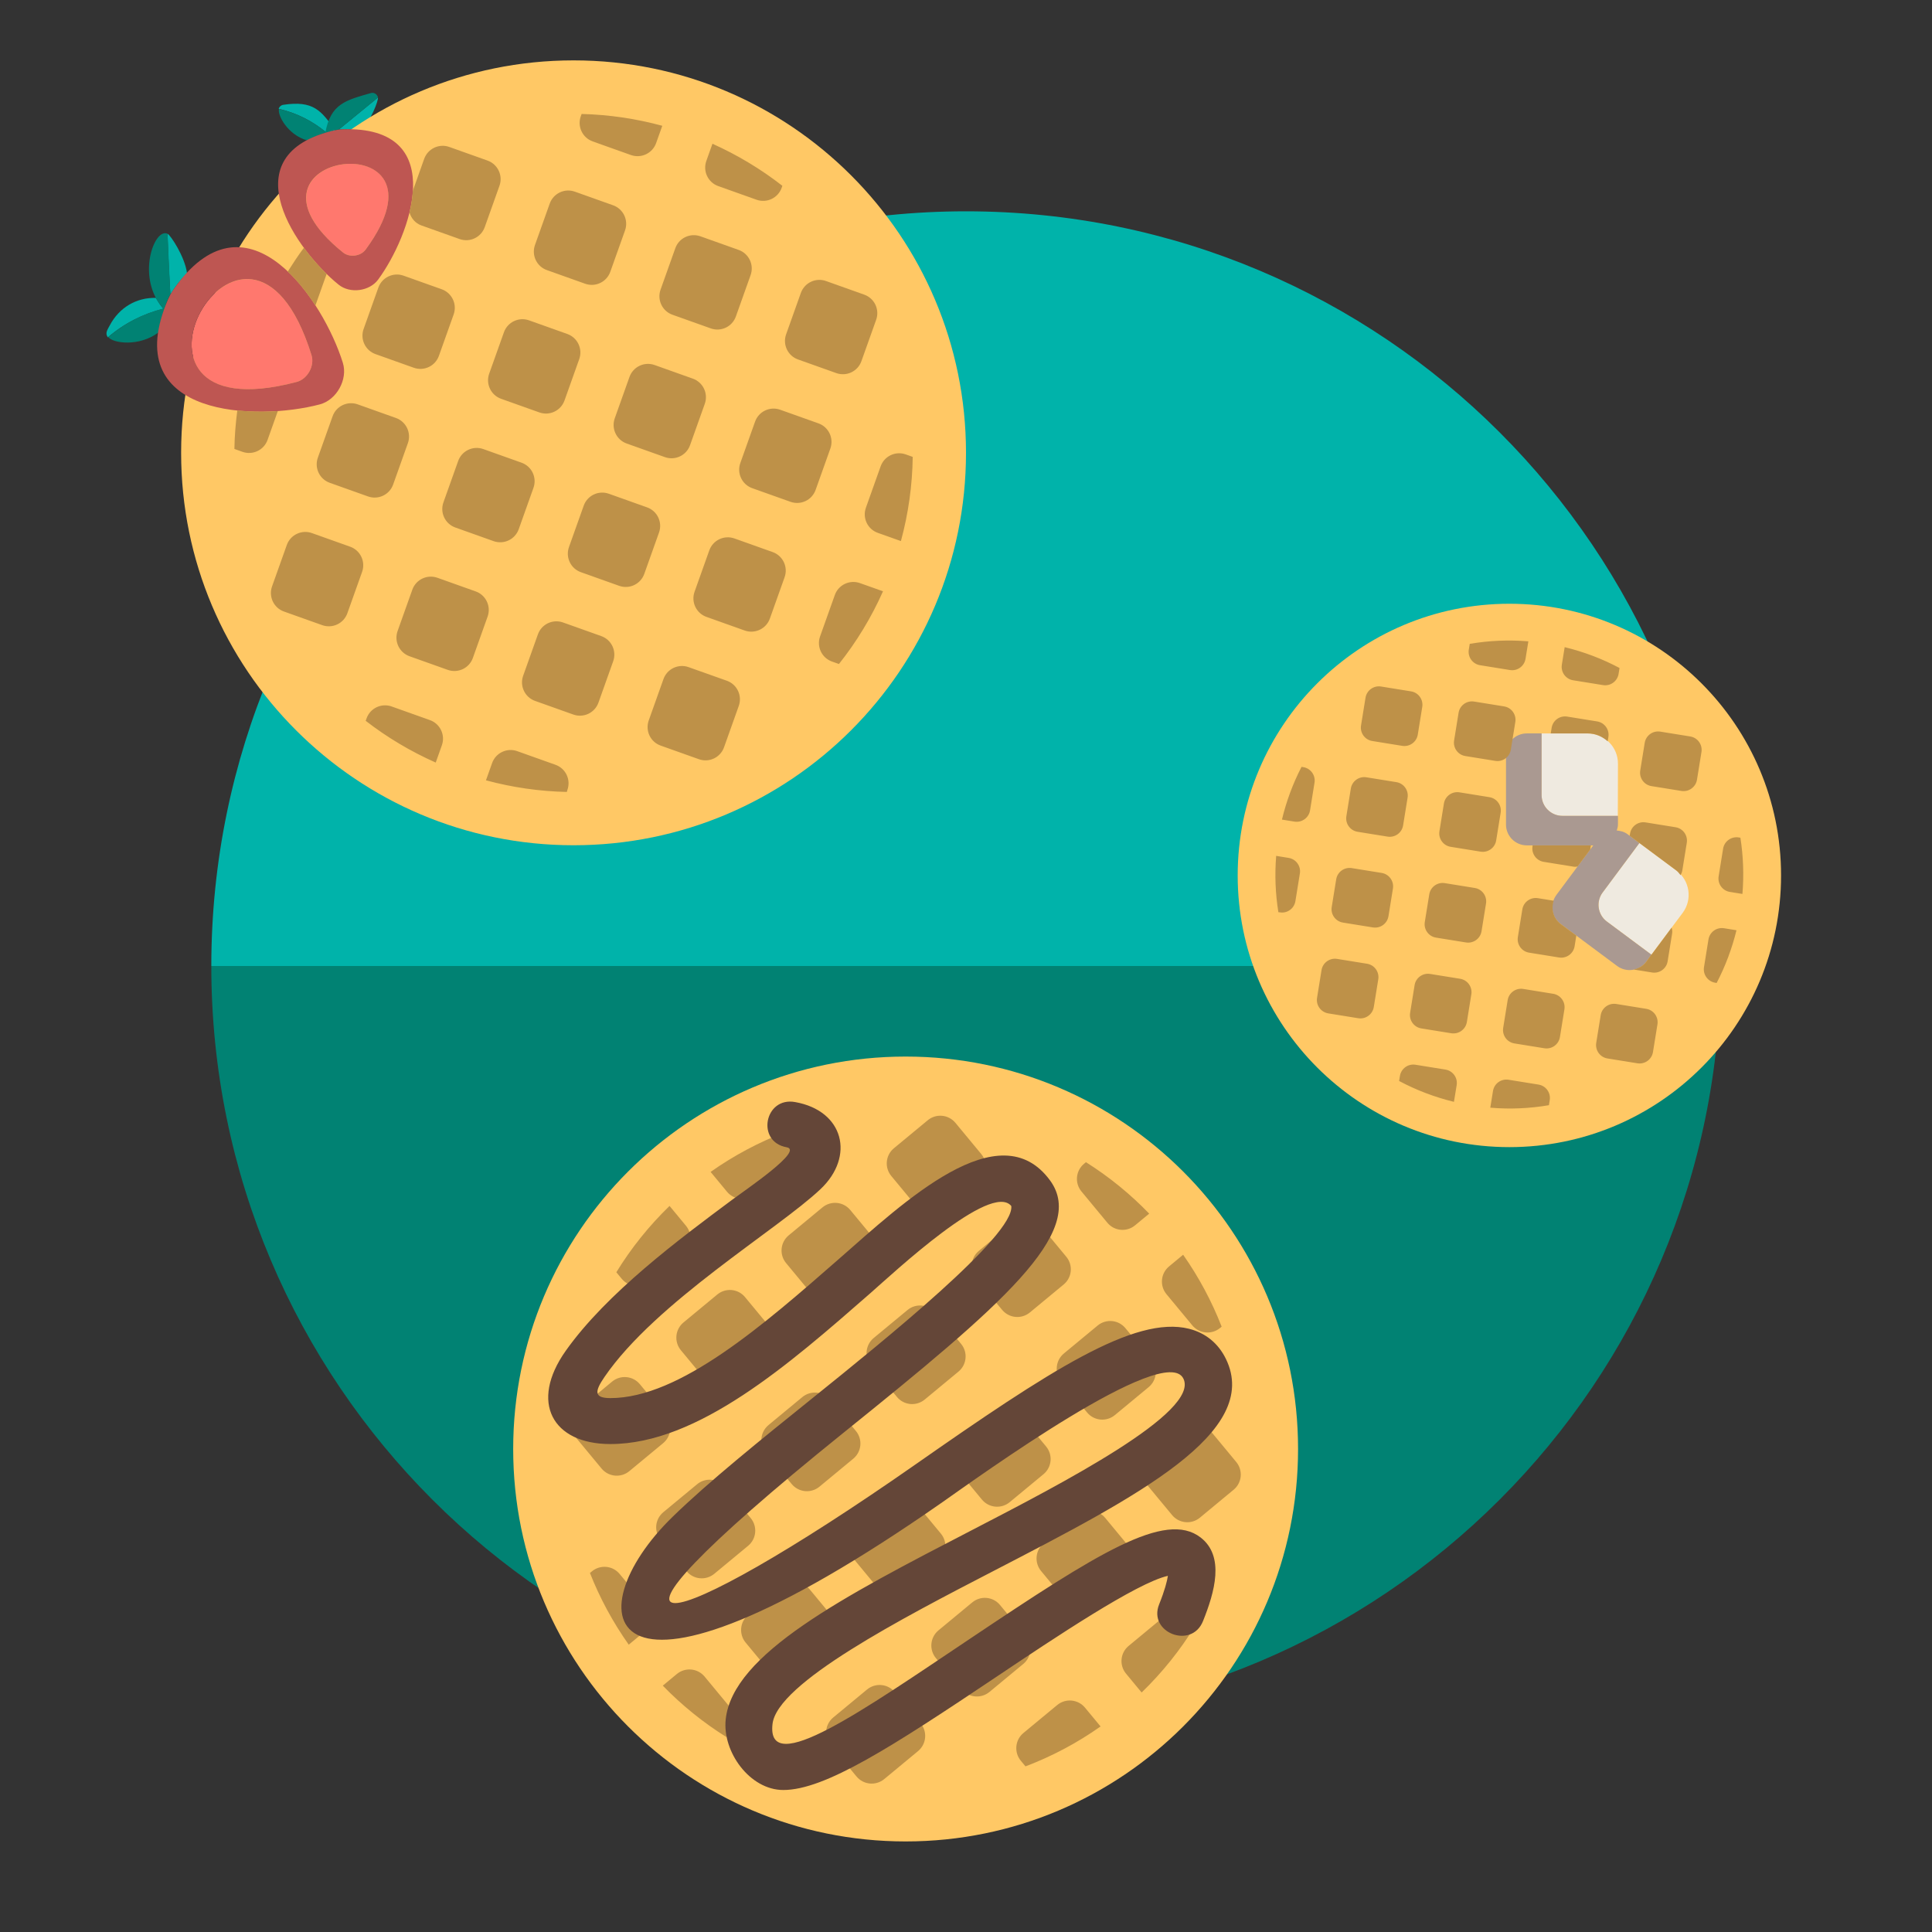 <?xml version="1.0" encoding="utf-8"?>
<!-- Uploaded to: SVG Repo, www.svgrepo.com, Generator: SVG Repo Mixer Tools -->
<svg version="1.1" id="Uploaded to svgrepo.com" xmlns="http://www.w3.org/2000/svg" xmlns:xlink="http://www.w3.org/1999/xlink" 
	 width="800px" height="800px" viewBox="0 0 64 64" xml:space="preserve">
<rect x="0" y="0" width="64" height="64" fill="#333333" stroke="none"/>
<style type="text/css">
	.fandom_een{fill:#FF786E;}
	.fandom_twee{fill:#BE5652;}
	.fandom_drie{fill:#BE9148;}
	.fandom_vier{fill:#FFC865;}
	.fandom_vijf{fill:#018273;}
	.fandom_zes{fill:#00B3AA;}
	.fandom_twaalf{fill:#644638;}
	.fandom_dertien{fill:#AA9991;}
	.fandom_veertien{fill:#EFEAE0;}
	.st0{fill:#6BC4D2;}
	.st1{fill:#508D9B;}
	.st2{fill:#8579A3;}
	.st3{fill:#685683;}
	.st4{fill:#3A3A3A;}
	.st5{fill:#666666;}
	.st6{fill:#4D4D4D;}
	.st7{fill:#CCCCCC;}
	.st8{fill:#808080;}
	.st9{fill:#4B322A;}
	.st10{fill:#FFFAFA;}
</style>
<g>
	<g>
		<path class="fandom_zes" d="M57,32H7C7,18.193,18.193,7,32,7S57,18.193,57,32z M11.101,4.317c-0.457-0.654-0.72-0.995-1.717-0.845
			C9.307,3.484,9.251,3.538,9.23,3.604c0.588,0.134,1.119,0.4,1.584,0.787C10.982,4.342,10.816,4.374,11.101,4.317z M12.52,3.231
			l-1.296,1.06c0.281-0.025,0.466-0.012,0.741,0.019C12.29,3.997,12.539,3.328,12.52,3.231z M5.55,7.744
			c0.011,0.612,0.093,2.013,0.093,2.013C5.818,9.47,5.967,9.289,6.194,9.044C6.124,8.51,5.656,7.794,5.55,7.744z M5.163,9.868
			C4.52,9.852,3.95,10.186,3.637,10.777c-0.079,0.149-0.166,0.259-0.064,0.398c0.535-0.46,1.155-0.774,1.839-0.949
			C5.321,10.129,5.268,10.044,5.163,9.868z"/>
		<path class="fandom_vijf" d="M7,32h50c0,13.807-11.193,25-25,25S7,45.807,7,32z M9.243,3.609C9.184,3.805,9.52,4.46,10.172,4.651
			c0.184-0.098,0.395-0.186,0.641-0.26C10.352,4.007,9.825,3.744,9.243,3.609z M11.225,4.291c0,0,1.276-1.043,1.296-1.06
			c-0.02-0.103-0.125-0.181-0.241-0.147c-0.82,0.238-1.329,0.345-1.504,1.321C11.071,4.315,10.887,4.346,11.225,4.291z
			 M3.587,11.166c0.158,0.211,1.033,0.324,1.662-0.154c0.036-0.247,0.101-0.513,0.205-0.802C4.758,10.382,4.13,10.702,3.587,11.166z
			 M5.441,10.255c0.038-0.107,0.071-0.28,0.202-0.499L5.55,7.743C5.099,7.53,4.483,9.243,5.441,10.255z"/>
	</g>
	<g>
		<path class="fandom_vier" d="M32,15c0,7.18-5.82,13-13,13S6,22.18,6,15S11.82,2,19,2S32,7.82,32,15z M50,20c-4.971,0-9,4.029-9,9
			s4.029,9,9,9s9-4.029,9-9S54.971,20,50,20z M30,35c-7.18,0-13,5.82-13,13s5.82,13,13,13s13-5.82,13-13S37.18,35,30,35z"/>
		<path class="fandom_een" d="M12.112,8.268c-0.164,0.223-0.531,0.27-0.746,0.098C7.196,5.015,15.282,3.952,12.112,8.268z
			 M9.828,12.652c0.359-0.095,0.602-0.532,0.491-0.888C8.176,4.879,2.841,14.498,9.828,12.652z"/>
		<path class="fandom_twee" d="M11.52,4.279c-0.248-0.001-0.37,0.015-0.609,0.08C7.667,5.23,9.818,8.305,11.22,9.432
			c0.377,0.303,1.021,0.218,1.307-0.171C13.593,7.81,14.879,4.285,11.52,4.279z M12.112,8.268c-0.164,0.223-0.531,0.27-0.746,0.098
			C7.192,5.011,15.278,3.957,12.112,8.268z M11.357,12.017C10.717,9.963,8.238,6.222,5.848,9.45
			C5.66,9.702,5.595,9.829,5.492,10.093c-1.464,3.74,3.021,3.853,5.102,3.303C11.151,13.249,11.529,12.569,11.357,12.017z
			 M9.828,12.652c-6.984,1.845-1.653-7.778,0.491-0.888C10.43,12.119,10.187,12.557,9.828,12.652z"/>
		<path class="fandom_veertien" d="M53.597,25.296l-0.005,1.731h-1.835c-0.381,0-0.69-0.309-0.69-0.69v-2.041h1.53
			C53.149,24.296,53.597,24.743,53.597,25.296z M55.535,28.839l-1.227-0.913l-1.218,1.638c-0.227,0.306-0.164,0.738,0.142,0.965
			l1.473,1.095l1.037-1.386C56.07,29.795,55.978,29.168,55.535,28.839z"/>
		<path class="fandom_dertien" d="M53.231,30.529c-0.306-0.227-0.369-0.66-0.142-0.965l1.218-1.638l-0.392-0.292
			c-0.108-0.081-0.233-0.112-0.358-0.122c0.02-0.064,0.04-0.128,0.04-0.198v-0.288h-1.84c-0.381,0-0.69-0.309-0.69-0.69v-2.041
			h-0.489c-0.381,0-0.69,0.309-0.69,0.69v2.329c0,0.381,0.309,0.69,0.69,0.69h2.201l-1.22,1.64
			c-0.227,0.306-0.164,0.738,0.142,0.965l1.868,1.39c0.306,0.227,0.738,0.164,0.965-0.142l0.172-0.231L53.231,30.529z"/>
		<path class="fandom_drie" d="M19.188,11.896l-0.488,1.37c-0.121,0.34-0.494,0.517-0.833,0.396l-1.266-0.451
			c-0.34-0.121-0.517-0.494-0.396-0.833l0.488-1.37c0.121-0.34,0.494-0.517,0.833-0.396l1.266,0.451
			C19.132,11.184,19.309,11.557,19.188,11.896z M13.566,21.739l1.266,0.451c0.34,0.121,0.713-0.056,0.833-0.396l0.488-1.37
			c0.121-0.34-0.057-0.713-0.396-0.833l-1.266-0.451c-0.34-0.121-0.713,0.056-0.833,0.396l-0.488,1.37
			C13.05,21.245,13.227,21.618,13.566,21.739z M18.21,6.745l-0.488,1.37c-0.121,0.34,0.056,0.713,0.396,0.833l1.266,0.451
			c0.34,0.121,0.713-0.056,0.833-0.396l0.488-1.37c0.121-0.34-0.057-0.713-0.396-0.833l-1.266-0.451
			C18.704,6.228,18.331,6.405,18.21,6.745z M13.116,13.846l-1.266-0.451c-0.34-0.121-0.713,0.056-0.833,0.396l-0.488,1.37
			c-0.121,0.34,0.056,0.713,0.396,0.833l1.266,0.451c0.34,0.121,0.713-0.056,0.833-0.396l0.488-1.37
			C13.632,14.34,13.455,13.967,13.116,13.846z M17.184,17.53l0.488-1.37c0.121-0.34-0.056-0.713-0.396-0.833l-1.266-0.451
			c-0.339-0.121-0.713,0.056-0.833,0.396l-0.488,1.37c-0.121,0.34,0.056,0.713,0.396,0.833l1.266,0.451
			C16.689,18.047,17.063,17.87,17.184,17.53z M17.726,23.219l1.266,0.451c0.34,0.121,0.713-0.056,0.833-0.396l0.488-1.37
			c0.121-0.34-0.057-0.713-0.396-0.833l-1.266-0.451c-0.34-0.121-0.713,0.056-0.833,0.396l-0.488,1.37
			C17.209,22.725,17.387,23.099,17.726,23.219z M24.92,16.172l1.266,0.451c0.34,0.121,0.713-0.056,0.833-0.396l0.488-1.37
			c0.121-0.34-0.057-0.713-0.396-0.833l-1.266-0.451c-0.34-0.121-0.713,0.056-0.833,0.396l-0.488,1.37
			C24.403,15.679,24.581,16.052,24.92,16.172z M26.529,9.705l-0.488,1.37c-0.121,0.34,0.056,0.713,0.396,0.833l1.266,0.451
			c0.339,0.121,0.713-0.056,0.833-0.396l0.488-1.37c0.121-0.34-0.056-0.713-0.396-0.833l-1.266-0.451
			C27.023,9.188,26.65,9.366,26.529,9.705z M25.061,6.616c0.34,0.121,0.713-0.056,0.833-0.396l0.023-0.065
			c-0.716-0.558-1.495-1.025-2.316-1.393l-0.203,0.57c-0.121,0.34,0.056,0.713,0.396,0.833L25.061,6.616z M20.76,14.692l1.266,0.451
			c0.339,0.121,0.713-0.056,0.833-0.396l0.488-1.37c0.121-0.34-0.056-0.713-0.396-0.834l-1.266-0.451
			c-0.339-0.121-0.713,0.056-0.833,0.396l-0.488,1.37C20.244,14.198,20.421,14.572,20.76,14.692z M11.507,20.314l0.488-1.37
			c0.121-0.34-0.056-0.713-0.396-0.834l-1.266-0.451c-0.339-0.121-0.713,0.056-0.833,0.396l-0.488,1.37
			c-0.121,0.34,0.056,0.713,0.396,0.833l1.266,0.451C11.013,20.83,11.386,20.653,11.507,20.314z M21.735,4.74l0.204-0.573
			c-0.868-0.236-1.765-0.369-2.672-0.392l-0.028,0.077c-0.121,0.34,0.056,0.713,0.396,0.833l1.266,0.451
			C21.241,5.256,21.614,5.079,21.735,4.74z M24.377,10.483l0.488-1.37c0.121-0.34-0.057-0.713-0.396-0.834l-1.266-0.451
			c-0.34-0.121-0.713,0.056-0.833,0.396l-0.488,1.37c-0.121,0.34,0.056,0.713,0.396,0.833l1.266,0.451
			C23.883,11,24.257,10.823,24.377,10.483z M25.503,20.491l0.488-1.37c0.121-0.34-0.057-0.713-0.396-0.833l-1.266-0.451
			c-0.34-0.121-0.713,0.056-0.833,0.396l-0.488,1.37c-0.121,0.34,0.056,0.713,0.396,0.833l1.266,0.451
			C25.009,21.007,25.382,20.83,25.503,20.491z M24.077,22.55L22.811,22.1c-0.339-0.121-0.713,0.056-0.833,0.396l-0.488,1.37
			c-0.121,0.34,0.056,0.713,0.396,0.833l1.266,0.451c0.339,0.121,0.713-0.056,0.833-0.396l0.488-1.37
			C24.594,23.044,24.417,22.671,24.077,22.55z M28.487,19.316c-0.339-0.121-0.713,0.056-0.833,0.396l-0.488,1.37
			c-0.121,0.34,0.056,0.713,0.396,0.833l0.229,0.081c0.582-0.732,1.073-1.539,1.46-2.409L28.487,19.316z M21.343,19.01l0.488-1.37
			c0.121-0.34-0.057-0.713-0.396-0.833l-1.266-0.451c-0.34-0.121-0.713,0.056-0.833,0.396l-0.488,1.37
			c-0.121,0.34,0.056,0.713,0.396,0.833l1.266,0.451C20.849,19.527,21.222,19.35,21.343,19.01z M30.235,15.135l-0.23-0.082
			c-0.34-0.121-0.713,0.056-0.833,0.396l-0.488,1.37c-0.121,0.34,0.056,0.713,0.396,0.833l0.764,0.272
			C30.093,17.006,30.223,16.07,30.235,15.135z M18.796,26.167c0.121-0.34-0.056-0.713-0.396-0.833l-1.266-0.451
			c-0.339-0.121-0.713,0.056-0.833,0.396l-0.203,0.57c0.883,0.238,1.781,0.366,2.679,0.385
			C18.782,26.212,18.788,26.19,18.796,26.167z M12.533,9.528l-0.488,1.37c-0.121,0.34,0.056,0.713,0.396,0.833l1.266,0.451
			c0.34,0.121,0.713-0.056,0.833-0.396l0.488-1.37c0.121-0.34-0.057-0.713-0.396-0.834l-1.266-0.451
			C13.027,9.011,12.654,9.189,12.533,9.528z M14.241,23.854l-1.266-0.451c-0.34-0.121-0.713,0.056-0.833,0.396l-0.028,0.079
			c0.708,0.548,1.486,1.013,2.32,1.383l0.204-0.574C14.758,24.348,14.58,23.974,14.241,23.854z M10.448,10.121l0.373-1.048
			c-0.257-0.25-0.517-0.544-0.753-0.866c-0.192,0.253-0.364,0.521-0.536,0.79C9.872,9.317,10.18,9.706,10.448,10.121z M7.861,13.596
			c-0.054,0.424-0.091,0.85-0.096,1.276l0.266,0.095c0.34,0.121,0.713-0.056,0.833-0.396l0.339-0.953
			C8.765,13.648,8.307,13.642,7.861,13.596z M16.15,5.319l-1.266-0.451c-0.339-0.121-0.713,0.056-0.833,0.396l-0.376,1.057
			c-0.014,0.235-0.051,0.476-0.11,0.719c0.058,0.191,0.192,0.356,0.394,0.428l1.266,0.451c0.339,0.121,0.713-0.056,0.833-0.396
			l0.488-1.37C16.667,5.813,16.489,5.44,16.15,5.319z M47.862,29.255c-0.246-0.04-0.477,0.127-0.516,0.373l-0.148,0.916
			c-0.04,0.245,0.127,0.477,0.373,0.516l0.991,0.16c0.245,0.04,0.477-0.127,0.516-0.373l0.148-0.916
			c0.04-0.245-0.127-0.477-0.373-0.516L47.862,29.255z M49.563,27.839l0.148-0.916c0.04-0.245-0.127-0.477-0.373-0.516l-0.991-0.16
			c-0.246-0.04-0.477,0.127-0.516,0.373l-0.148,0.916c-0.04,0.245,0.127,0.477,0.373,0.516l0.991,0.16
			C49.292,28.252,49.524,28.085,49.563,27.839z M49.824,23.4l-0.991-0.16c-0.245-0.04-0.477,0.127-0.516,0.373l-0.148,0.916
			c-0.04,0.245,0.127,0.477,0.373,0.516l0.991,0.16c0.245,0.04,0.477-0.127,0.516-0.373l0.148-0.916
			C50.237,23.671,50.07,23.439,49.824,23.4z M49.795,34.049c-0.04,0.245,0.127,0.477,0.373,0.516l0.991,0.16
			c0.246,0.04,0.477-0.127,0.516-0.373l0.148-0.916c0.04-0.245-0.127-0.477-0.373-0.516l-0.991-0.16
			c-0.245-0.04-0.477,0.127-0.516,0.373L49.795,34.049z M48.254,35.947c0.04-0.245-0.127-0.477-0.373-0.516l-0.991-0.16
			c-0.246-0.04-0.477,0.127-0.516,0.373l-0.027,0.165c0.569,0.303,1.179,0.536,1.817,0.691L48.254,35.947z M50.535,21.824
			l0.094-0.579c-0.655-0.054-1.306-0.025-1.942,0.083l-0.031,0.192c-0.04,0.245,0.127,0.477,0.373,0.516l0.991,0.16
			C50.264,22.236,50.495,22.069,50.535,21.824z M45.75,22.742c-0.245-0.04-0.477,0.127-0.516,0.373l-0.148,0.916
			c-0.04,0.245,0.127,0.477,0.373,0.516l0.991,0.16c0.246,0.04,0.477-0.127,0.516-0.373l0.148-0.916
			c0.04-0.245-0.127-0.477-0.373-0.516L45.75,22.742z M45.77,28.917l-0.991-0.16c-0.245-0.04-0.477,0.127-0.516,0.373l-0.148,0.916
			c-0.04,0.245,0.127,0.477,0.373,0.516l0.991,0.16c0.246,0.04,0.477-0.127,0.516-0.373l0.148-0.916
			C46.182,29.188,46.015,28.957,45.77,28.917z M44.002,33.57l0.991,0.16c0.245,0.04,0.477-0.127,0.516-0.373l0.148-0.916
			c0.04-0.245-0.127-0.477-0.373-0.516l-0.991-0.16c-0.245-0.04-0.477,0.127-0.516,0.373l-0.148,0.916
			C43.589,33.299,43.756,33.53,44.002,33.57z M43.397,26.844l0.148-0.916c0.04-0.245-0.127-0.477-0.373-0.516l-0.057-0.009
			c-0.284,0.549-0.502,1.135-0.649,1.747l0.415,0.067C43.127,27.256,43.358,27.089,43.397,26.844z M42.912,29.851l0.148-0.916
			c0.04-0.245-0.127-0.477-0.373-0.516l-0.412-0.067c-0.051,0.629-0.026,1.255,0.073,1.866c0.016,0.001,0.032,0.002,0.048,0.005
			C42.641,30.264,42.872,30.097,42.912,29.851z M52.111,22.535l0.991,0.16c0.245,0.04,0.477-0.127,0.516-0.373l0.031-0.194
			c-0.569-0.303-1.179-0.535-1.817-0.69l-0.094,0.58C51.698,22.264,51.865,22.495,52.111,22.535z M48.592,33.855l0.148-0.916
			c0.04-0.245-0.127-0.477-0.373-0.516l-0.991-0.16c-0.246-0.04-0.477,0.127-0.516,0.373l-0.148,0.916
			c-0.04,0.245,0.127,0.477,0.373,0.516l0.991,0.16C48.321,34.267,48.552,34.1,48.592,33.855z M46.48,27.341l0.148-0.916
			c0.04-0.245-0.127-0.477-0.373-0.516l-0.991-0.16c-0.245-0.04-0.477,0.127-0.516,0.373L44.6,27.038
			c-0.04,0.245,0.127,0.477,0.373,0.516l0.991,0.16C46.21,27.754,46.441,27.587,46.48,27.341z M57.08,28.114l-0.148,0.916
			c-0.04,0.245,0.127,0.477,0.373,0.516l0.415,0.067c0.052-0.618,0.03-1.244-0.067-1.863l-0.056-0.009
			C57.351,27.702,57.12,27.868,57.08,28.114z M56.215,25.828l0.148-0.916c0.04-0.245-0.127-0.477-0.373-0.516l-0.991-0.16
			c-0.245-0.04-0.477,0.127-0.516,0.373l-0.148,0.916c-0.04,0.245,0.127,0.477,0.373,0.516l0.991,0.16
			C55.944,26.24,56.175,26.073,56.215,25.828z M51.31,36.611l0.027-0.167c0.04-0.245-0.127-0.477-0.373-0.516l-0.991-0.16
			c-0.245-0.04-0.477,0.127-0.516,0.373l-0.089,0.553C50.022,36.749,50.674,36.72,51.31,36.611z M56.819,32.554l0.047,0.008
			c0.29-0.556,0.509-1.142,0.657-1.746l-0.412-0.067c-0.246-0.04-0.477,0.127-0.516,0.373l-0.148,0.916
			C56.407,32.283,56.574,32.514,56.819,32.554z M53.25,35.063l0.991,0.16c0.245,0.04,0.477-0.127,0.516-0.373l0.148-0.916
			c0.04-0.245-0.127-0.477-0.373-0.516l-0.991-0.16c-0.245-0.04-0.477,0.127-0.516,0.373l-0.148,0.916
			C52.838,34.793,53.005,35.024,53.25,35.063z M52.597,24.296c0.255,0,0.483,0.103,0.66,0.261l0.023-0.143
			c0.04-0.245-0.127-0.477-0.373-0.516l-0.991-0.16c-0.246-0.04-0.477,0.127-0.516,0.373l-0.03,0.185H52.597z M54.307,27.926
			l-0.143-0.107l1.371,1.02c0.057,0.042,0.091,0.1,0.136,0.151c0.027-0.047,0.049-0.098,0.058-0.155l0.148-0.916
			c0.04-0.245-0.127-0.477-0.373-0.516l-0.991-0.16c-0.245-0.04-0.477,0.127-0.516,0.373l-0.011,0.07L54.307,27.926z M52.259,28.705
			l0.419-0.563l0.022-0.138h-1.929l-0.005,0.03c-0.04,0.245,0.127,0.477,0.373,0.516l0.991,0.16
			C52.174,28.717,52.217,28.711,52.259,28.705z M51.702,30.61c-0.246-0.183-0.326-0.496-0.233-0.772l-0.524-0.085
			c-0.245-0.04-0.477,0.127-0.516,0.373l-0.148,0.916c-0.04,0.245,0.127,0.477,0.373,0.516l0.991,0.16
			c0.246,0.04,0.477-0.127,0.516-0.373l0.057-0.352L51.702,30.61z M55.375,30.729l-0.654,0.879
			c-0.005,0.006-0.012,0.009-0.017,0.015l-0.168,0.233c-0.106,0.143-0.259,0.228-0.421,0.26l0.612,0.099
			c0.246,0.04,0.477-0.127,0.516-0.373l0.148-0.916C55.402,30.858,55.394,30.792,55.375,30.729z M40.866,49.349
			c0.278-0.23,0.316-0.641,0.086-0.919l-0.857-1.035c-0.23-0.277-0.641-0.316-0.918-0.086l-1.12,0.927
			c-0.278,0.23-0.316,0.641-0.086,0.919l0.857,1.035c0.23,0.277,0.641,0.316,0.919,0.086L40.866,49.349z M38.64,42.87l0.857,1.035
			c0.23,0.277,0.641,0.316,0.919,0.086l0.053-0.044c-0.33-0.846-0.759-1.645-1.276-2.382l-0.466,0.386
			C38.449,42.181,38.41,42.592,38.64,42.87z M24.082,39.477c0.23,0.278,0.641,0.316,0.919,0.086l1.12-0.927
			c0.278-0.23,0.316-0.641,0.086-0.919l-0.181-0.219c-0.874,0.332-1.709,0.774-2.486,1.323L24.082,39.477z M29.525,38.956
			l0.857,1.035c0.23,0.278,0.641,0.316,0.919,0.086l1.12-0.927c0.278-0.23,0.316-0.641,0.086-0.919l-0.857-1.035
			c-0.23-0.278-0.641-0.316-0.918-0.086l-1.12,0.927C29.333,38.267,29.295,38.679,29.525,38.956z M20.597,42.363
			c0.23,0.277,0.641,0.316,0.919,0.086l1.12-0.927c0.278-0.23,0.316-0.641,0.086-0.919l-0.542-0.655
			c-0.684,0.662-1.274,1.4-1.763,2.197L20.597,42.363z M21.383,53.174l-0.857-1.035c-0.23-0.278-0.641-0.316-0.918-0.086
			l-0.065,0.054c0.328,0.834,0.758,1.63,1.285,2.375l0.469-0.388C21.574,53.863,21.612,53.452,21.383,53.174z M35.155,45.756
			l0.857,1.035c0.23,0.278,0.641,0.316,0.919,0.086l1.12-0.927c0.278-0.23,0.316-0.641,0.086-0.919l-0.857-1.035
			c-0.23-0.278-0.641-0.316-0.919-0.086l-1.12,0.927C34.964,45.067,34.926,45.478,35.155,45.756z M37.6,40.591l0.469-0.388
			c-0.625-0.647-1.327-1.22-2.095-1.704l-0.063,0.052c-0.278,0.23-0.316,0.641-0.086,0.918l0.857,1.035
			C36.912,40.783,37.323,40.821,37.6,40.591z M33.546,40.51l-1.12,0.927c-0.278,0.23-0.316,0.641-0.086,0.919l0.857,1.035
			c0.23,0.277,0.641,0.316,0.919,0.086l1.12-0.927c0.278-0.23,0.316-0.641,0.086-0.919l-0.857-1.035
			C34.235,40.319,33.824,40.28,33.546,40.51z M30.498,57.088l-0.857-1.035c-0.23-0.277-0.641-0.316-0.919-0.086l-1.12,0.927
			c-0.278,0.23-0.316,0.641-0.086,0.919l0.857,1.035c0.23,0.278,0.641,0.316,0.919,0.086l1.12-0.927
			C30.689,57.777,30.728,57.365,30.498,57.088z M27.596,54.607c0.278-0.23,0.316-0.641,0.086-0.919l-0.857-1.035
			c-0.23-0.278-0.641-0.316-0.919-0.086l-1.12,0.927c-0.278,0.23-0.316,0.641-0.086,0.918l0.857,1.035
			c0.23,0.278,0.641,0.316,0.919,0.086L27.596,54.607z M24.198,56.574l-0.857-1.035c-0.23-0.277-0.641-0.316-0.919-0.086
			l-0.466,0.386c0.637,0.656,1.343,1.226,2.104,1.701c0.016-0.016,0.033-0.032,0.051-0.047
			C24.389,57.263,24.428,56.851,24.198,56.574z M19.157,46.695c-0.278,0.23-0.316,0.641-0.086,0.918l0.857,1.035
			c0.23,0.277,0.641,0.316,0.919,0.086l1.12-0.927c0.278-0.23,0.316-0.641,0.086-0.919l-0.857-1.035
			c-0.23-0.278-0.641-0.316-0.919-0.086L19.157,46.695z M31.858,55.962c0.23,0.277,0.641,0.316,0.919,0.086l1.12-0.927
			c0.278-0.23,0.316-0.641,0.086-0.919l-0.857-1.035c-0.23-0.278-0.641-0.316-0.918-0.086l-1.12,0.927
			c-0.278,0.23-0.316,0.641-0.086,0.918L31.858,55.962z M31.168,50.803l-0.857-1.035c-0.23-0.277-0.641-0.316-0.919-0.086
			l-1.12,0.927c-0.278,0.23-0.316,0.641-0.086,0.919l0.857,1.035c0.23,0.278,0.641,0.316,0.919,0.086l1.12-0.927
			C31.359,51.491,31.397,51.08,31.168,50.803z M33.971,58.513c0.874-0.331,1.709-0.773,2.487-1.322l-0.517-0.624
			c-0.23-0.277-0.641-0.316-0.919-0.086l-1.12,0.927c-0.278,0.23-0.316,0.641-0.086,0.919L33.971,58.513z M22.743,52.048
			c0.23,0.278,0.641,0.316,0.919,0.086l1.12-0.927c0.278-0.23,0.316-0.641,0.086-0.919l-0.857-1.035
			c-0.23-0.277-0.641-0.316-0.918-0.086l-1.12,0.927c-0.278,0.23-0.316,0.641-0.086,0.919L22.743,52.048z M37.468,51.317
			l-0.857-1.035c-0.23-0.278-0.641-0.316-0.918-0.086l-1.12,0.927c-0.278,0.23-0.316,0.641-0.086,0.919l0.857,1.035
			c0.23,0.278,0.641,0.316,0.919,0.086l1.12-0.927C37.659,52.005,37.698,51.594,37.468,51.317z M37.818,56.066
			c0.684-0.662,1.275-1.399,1.764-2.196l-0.156-0.188c-0.23-0.278-0.641-0.316-0.919-0.086l-1.12,0.927
			c-0.278,0.23-0.316,0.641-0.086,0.918L37.818,56.066z M27.246,39.996l-1.12,0.927c-0.278,0.23-0.316,0.641-0.086,0.918
			l0.857,1.035c0.23,0.277,0.641,0.316,0.919,0.086l1.12-0.927c0.278-0.23,0.316-0.641,0.086-0.919l-0.857-1.035
			C27.935,39.805,27.524,39.766,27.246,39.996z M31.837,44.517l-0.857-1.035c-0.23-0.278-0.641-0.316-0.918-0.086l-1.12,0.927
			c-0.278,0.23-0.316,0.641-0.086,0.918l0.857,1.035c0.23,0.278,0.641,0.316,0.919,0.086l1.12-0.927
			C32.028,45.206,32.067,44.794,31.837,44.517z M25.537,44.003l-0.857-1.035c-0.23-0.278-0.641-0.316-0.919-0.086l-1.12,0.927
			c-0.278,0.23-0.316,0.641-0.086,0.919l0.857,1.035c0.23,0.278,0.641,0.316,0.919,0.086l1.12-0.927
			C25.728,44.692,25.767,44.28,25.537,44.003z M32.528,49.676c0.23,0.277,0.641,0.316,0.919,0.086l1.12-0.927
			c0.278-0.23,0.316-0.641,0.086-0.919l-0.857-1.035c-0.23-0.278-0.641-0.316-0.919-0.086l-1.12,0.927
			c-0.278,0.23-0.316,0.641-0.086,0.918L32.528,49.676z M26.227,49.162c0.23,0.277,0.641,0.316,0.919,0.086l1.12-0.927
			c0.278-0.23,0.316-0.641,0.086-0.919l-0.857-1.035c-0.23-0.278-0.641-0.316-0.918-0.086l-1.12,0.927
			c-0.278,0.23-0.316,0.641-0.086,0.918L26.227,49.162z"/>
		<path class="fandom_twaalf" d="M25.948,59.296c-1.11,0-2.024-1.267-1.908-2.34c0.231-2.166,3.905-4.068,8.159-6.27
			c3.004-1.555,7.545-3.906,7.003-5.017c-0.602-1.231-6.81,3.273-7.988,4.096c-11.43,7.983-12.241,3.696-8.93,0.478
			c1.196-1.163,2.879-2.519,4.663-3.954c2.332-1.878,6.673-5.373,6.553-6.339c-0.671-0.81-3.883,2.201-4.678,2.897
			c-2.673,2.338-5.702,4.989-8.601,4.989c-0.003,0-0.005,0-0.007,0c-1.912-0.002-2.683-1.381-1.473-3.089
			c1.353-1.91,3.759-3.699,5.516-5.005c0.48-0.357,2.375-1.635,1.803-1.737c-1.022-0.18-0.734-1.681,0.278-1.498
			c1.615,0.286,1.991,1.801,0.84,2.887c-1.416,1.339-5.453,3.737-7.154,6.22c-0.322,0.47-0.358,0.699,0.191,0.7
			c0.001,0,0.003,0,0.005,0c2.302,0,5.094-2.443,7.558-4.599c2.162-1.891,5.331-4.907,7.009-2.608
			c1.246,1.709-1.64,4.165-6.849,8.358c-9.771,7.87-5.869,6.815,2.366,1.062c4.449-3.109,7.283-4.964,9.086-4.509
			c0.548,0.138,0.969,0.483,1.22,0.998c1.182,2.427-2.926,4.554-7.682,7.016c-3.036,1.571-7.193,3.724-7.338,5.082
			c-0.203,1.809,3.009-0.464,6.57-2.847c4.198-2.812,6.442-4.241,7.613-3.335c0.805,0.624,0.464,1.808,0.078,2.77
			c-0.38,0.943-1.83,0.38-1.453-0.556c0.19-0.474,0.263-0.77,0.29-0.944c-1.023,0.225-3.773,2.067-5.645,3.321
			C29.546,57.867,27.332,59.296,25.948,59.296z"/>
	</g>
</g>
</svg>
